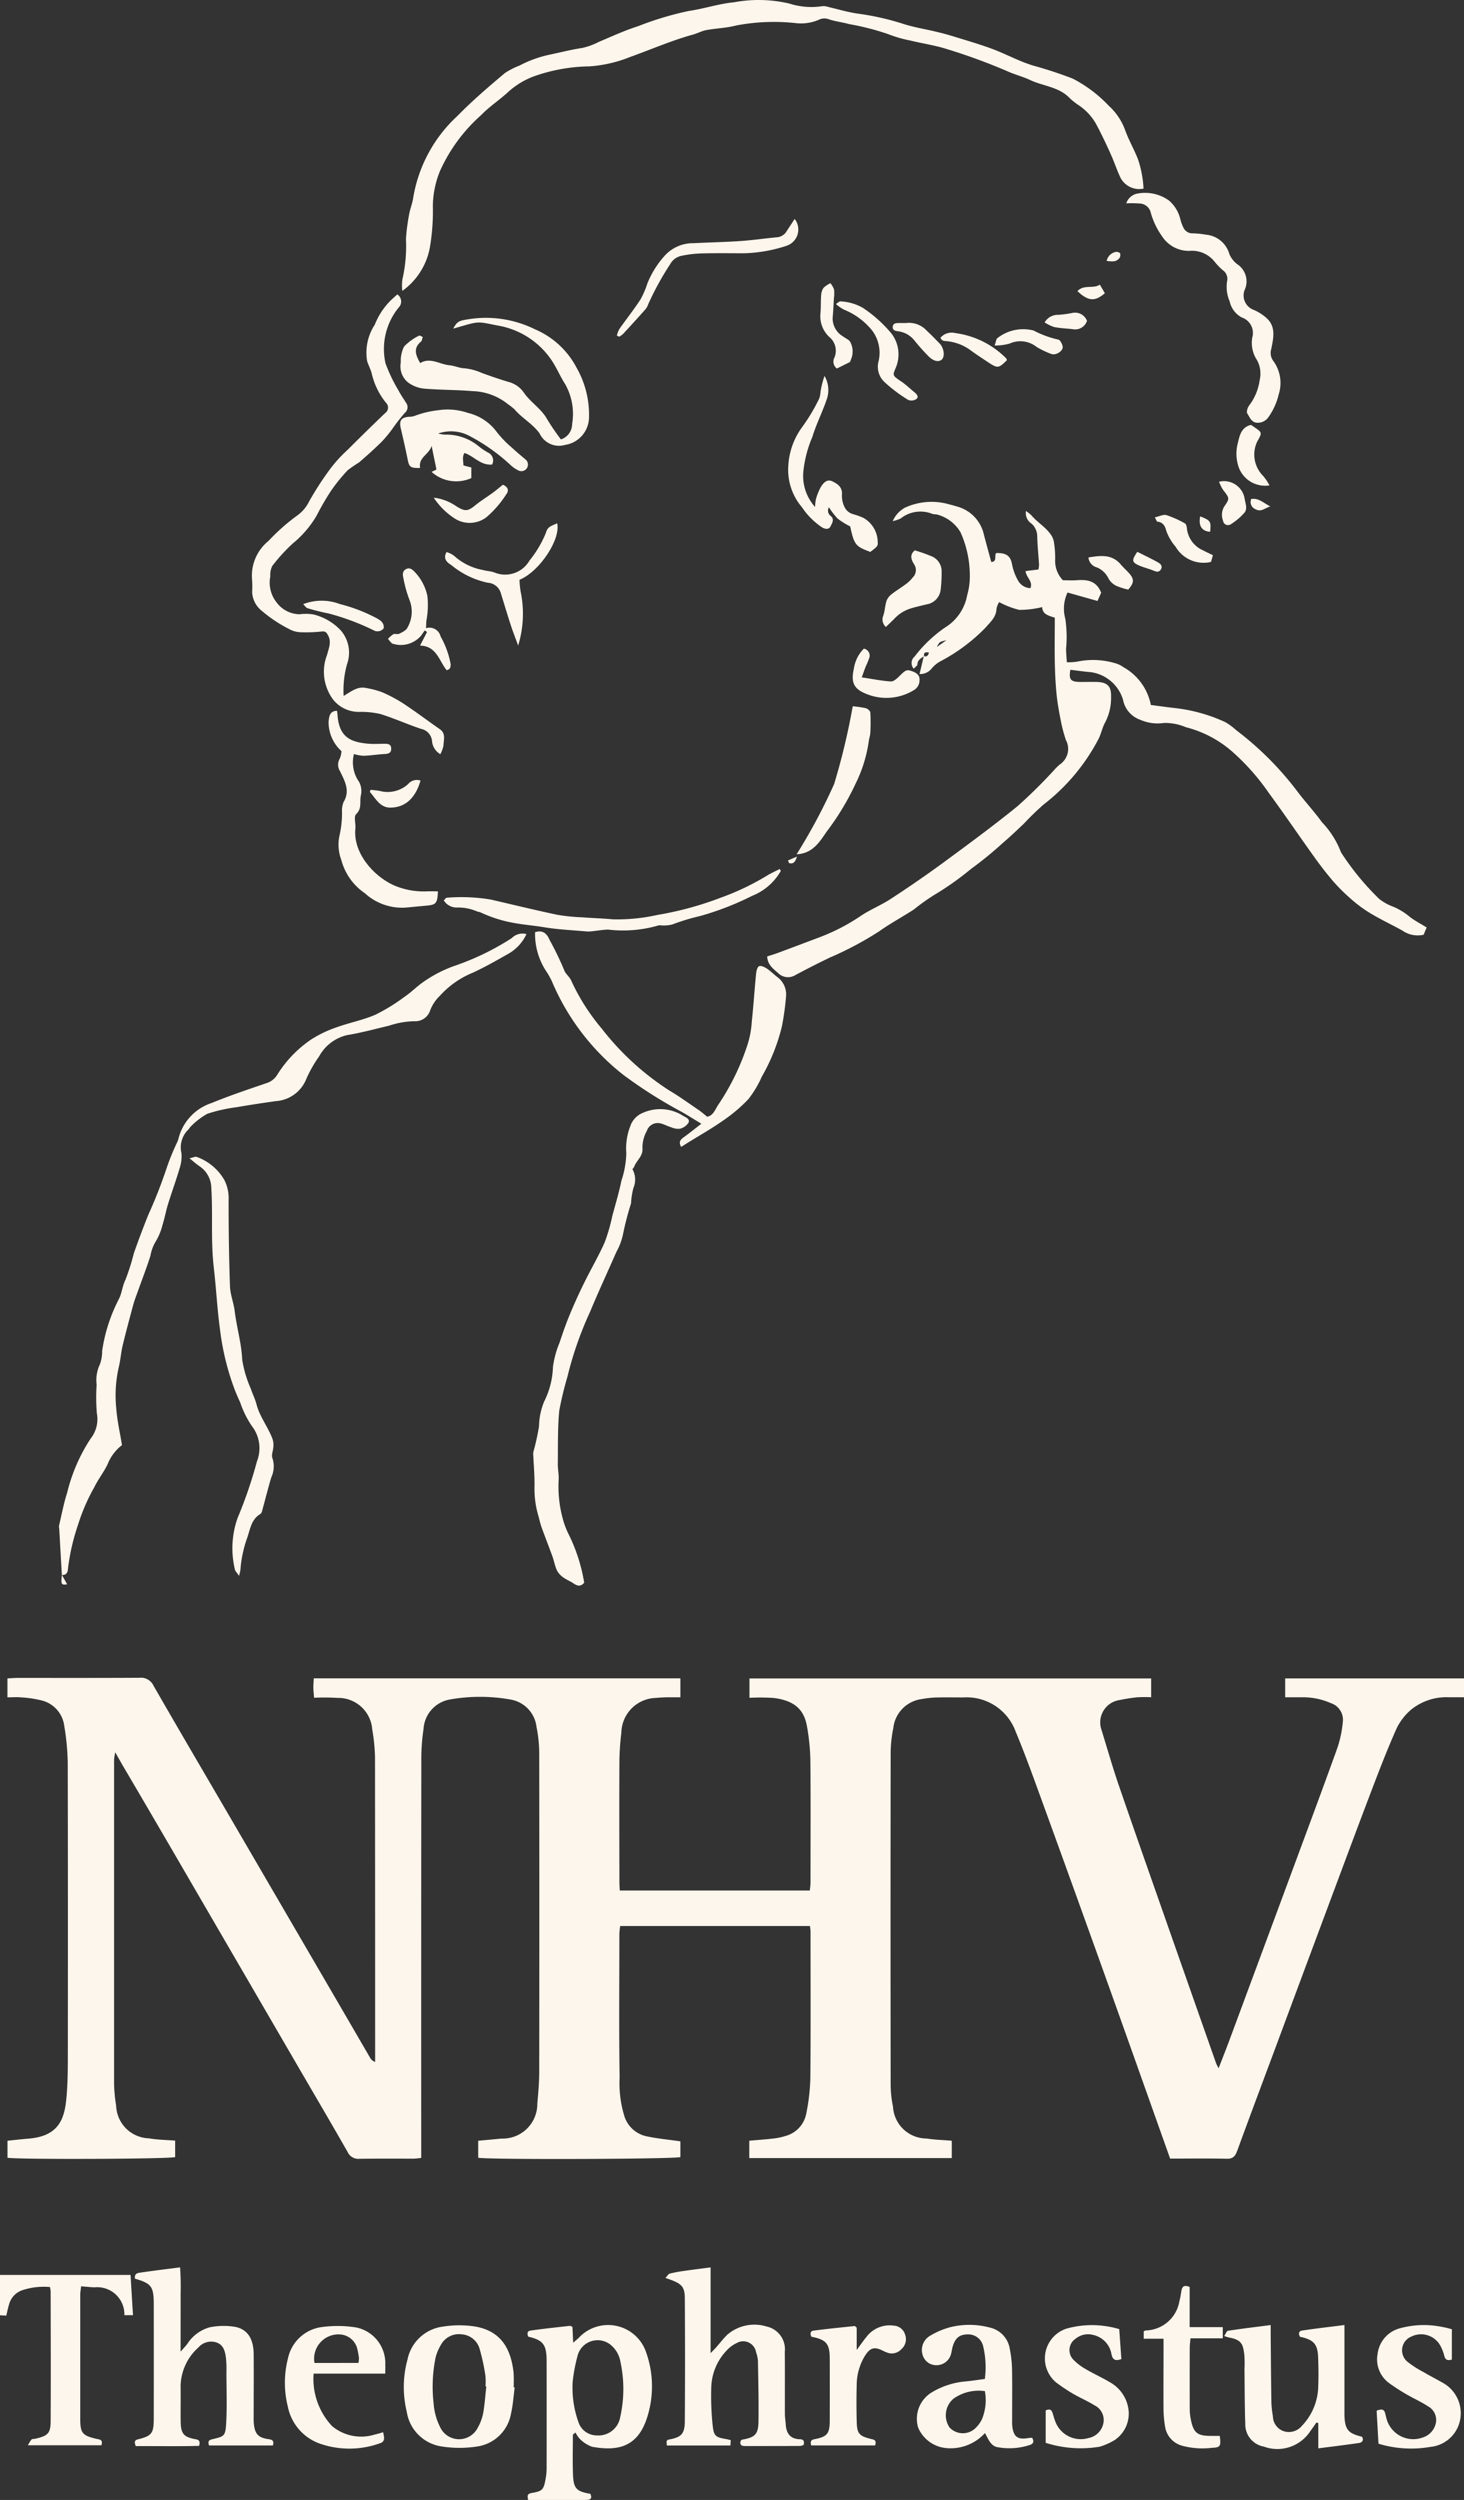 <svg data-name="Gruppe 18" width="92.844" height="158.537" xmlns="http://www.w3.org/2000/svg"><rect width="100%" height="100%" fill="#333333" stroke="none"/><g fill="#fcf6ec"><path data-name="Pfad 220" d="M74.213 136.906c-1.393-3.916-2.753-7.758-4.127-11.594q-2.029-5.665-4.085-11.32c-.509-1.4-1.017-2.807-1.591-4.183a3.31 3.31 0 0 0-3.314-2.165c-.59 0-1.18-.011-1.77.005a6.446 6.446 0 0 0-.875.1 2.081 2.081 0 0 0-1.8 1.847 8.287 8.287 0 0 0-.167 1.5q-.016 10.561 0 21.122a6.988 6.988 0 0 0 .148 1.376 2.136 2.136 0 0 0 2.137 2.022c.512.084 1.036.094 1.591.141v1.1H47.518v-1.1c.516-.046 1.013-.08 1.507-.138a3.961 3.961 0 0 0 .8-.167 1.815 1.815 0 0 0 1.306-1.413 12.92 12.92 0 0 0 .26-2.246c.028-3.1.012-6.2.011-9.3 0-.1-.02-.206-.035-.352H39.331a4.46 4.46 0 0 0-.052.486c0 3.036-.031 6.072.016 9.106a7.158 7.158 0 0 0 .29 2.428 1.885 1.885 0 0 0 1.408 1.313c.692.148 1.4.212 2.156.321v1c-.42.125-11.855.172-12.822.043v-1.079c.488-.046.981-.089 1.474-.139a2.194 2.194 0 0 0 2.274-2.223c.06-.669.122-1.341.122-2.011q.013-10.087 0-20.173a8.668 8.668 0 0 0-.171-1.69 1.991 1.991 0 0 0-1.671-1.748 10.933 10.933 0 0 0-3.824 0 2.02 2.02 0 0 0-1.672 1.889 12.456 12.456 0 0 0-.14 1.947q-.013 12.237-.006 24.473v.765c-.211.02-.353.045-.5.045-1.138 0-2.276-.009-3.414.008a.742.742 0 0 1-.751-.428c-1.095-1.918-2.215-3.82-3.325-5.73l-7.8-13.417q-1.571-2.7-3.156-5.394c-.137-.235-.268-.473-.458-.808a3.392 3.392 0 0 0-.075.464v20.3a9.322 9.322 0 0 0 .131 1.631 2.145 2.145 0 0 0 2.081 2.085c.533.094 1.081.1 1.662.144v1.047c-.457.12-9.728.159-10.634.042v-1.08c.443-.045.894-.1 1.346-.135 1.864-.156 2.264-1.192 2.389-2.546.1-1.045.092-2.1.093-3.152q.012-9.075-.006-18.15a15.427 15.427 0 0 0-.219-2.311 1.907 1.907 0 0 0-1.406-1.621 7.1 7.1 0 0 0-1.3-.2c-.287-.03-.579-.006-.9-.006v-1.2c.239-.011.445-.029.651-.03 2.571 0 5.142.007 7.713-.009a.882.882 0 0 1 .9.5c1.644 2.863 3.319 5.708 4.981 8.561l6.7 11.5q1.031 1.772 2.06 3.545a.569.569 0 0 0 .315.255v-.664q0-9.327-.008-18.655a11.825 11.825 0 0 0-.175-1.753 2.16 2.16 0 0 0-2.213-2.012 12.576 12.576 0 0 0-1.476-.009c-.021-.267-.044-.449-.046-.632-.002-.183.015-.372.026-.6h23.25v1.2h-.614a9.412 9.412 0 0 0-.945.042 2.249 2.249 0 0 0-2.184 2.205 16.117 16.117 0 0 0-.124 1.759c-.013 2.572-.006 5.144 0 7.715 0 .164.014.329.023.534h12.052c.015-.158.043-.319.044-.479 0-2.593.016-5.186-.008-7.779a13.682 13.682 0 0 0-.211-2.123c-.178-1.066-.761-1.653-2.1-1.828a12.332 12.332 0 0 0-1.553-.011v-1.227h25.475v1.189a8.787 8.787 0 0 0-.9.006c-.415.045-.829.114-1.237.2a1.431 1.431 0 0 0-1.031 1.806c.375 1.2.715 2.413 1.124 3.6 1.106 3.217 2.239 6.424 3.363 9.635l2.8 7.968a3.491 3.491 0 0 0 .16.314c.238-.617.452-1.157.655-1.7q1.93-5.2 3.855-10.4c1.014-2.74 2.036-5.476 3.025-8.224a7.365 7.365 0 0 0 .344-1.653 1.114 1.114 0 0 0-.767-1.179 4.4 4.4 0 0 0-1.838-.37h-1.053v-1.194h11.341v1.194c-.3 0-.611-.005-.92 0a3.57 3.57 0 0 0-2.411.766 3.676 3.676 0 0 0-.926 1.171c-.567 1.264-1.068 2.56-1.562 3.856-.943 2.474-1.864 4.956-2.79 7.436q-1.642 4.4-3.276 8.8c-.836 2.245-1.677 4.487-2.5 6.736-.122.333-.267.514-.665.5-1.177-.026-2.355-.009-3.579-.009"/><path data-name="Pfad 221" d="M58.591 41.621c-.192.126-.394.232-.412.515-.006.088-.138.167-.232.271a.54.54 0 0 1 .059-.775 8.433 8.433 0 0 1 1.933-1.841 3.031 3.031 0 0 0 1.4-2.056 4.34 4.34 0 0 0 .161-1.412 6.609 6.609 0 0 0-.593-2.581 2.451 2.451 0 0 0-1.436-1.1c-.117-.038-.256-.016-.368-.063a2.019 2.019 0 0 0-1.994.308 2.528 2.528 0 0 1-.494.161 1.778 1.778 0 0 1 .779-.855 4.042 4.042 0 0 1 2.81-.207c.162.04.323.086.482.134a2.377 2.377 0 0 1 1.711 1.786c.15.575.309 1.148.468 1.735.4-.025.169-.415.314-.569.62-.014.9.166 1 .7a3.313 3.313 0 0 0 .387 1.049.924.924 0 0 0 .781.477c.176-.433-.27-.679-.308-1.083l.817-.1a1.739 1.739 0 0 0 .038-.315c-.035-.583-.1-1.165-.114-1.749a1.106 1.106 0 0 0-.35-.836.8.8 0 0 1-.366-.809 2.353 2.353 0 0 1 .347.276c.385.46.934.759 1.264 1.27a1.1 1.1 0 0 1 .165.447 6.087 6.087 0 0 1 .076 1.118 1.762 1.762 0 0 0 .491 1.28c.274 0 .569.02.862 0 .667-.053 1.264.019 1.566.794l-.235.52-1.9-.536a2.406 2.406 0 0 0-.14 1.667 7.714 7.714 0 0 1 .049 1.887c0 .269.028.538.047.866a3.353 3.353 0 0 0 .652-.036 4.915 4.915 0 0 1 2.416.1 1.529 1.529 0 0 1 .5.238 3.515 3.515 0 0 1 1.76 2.41c.509.065 1 .138 1.49.19a10.426 10.426 0 0 1 3.237.9 4.224 4.224 0 0 1 .7.519 19.955 19.955 0 0 1 3.93 3.959c.48.63 1.024 1.213 1.486 1.856a5.671 5.671 0 0 1 1.218 1.924 16.793 16.793 0 0 0 2.422 2.952 3.275 3.275 0 0 0 .923.506 4.24 4.24 0 0 1 1.05.658c.312.232.66.414 1.037.646l-.194.461a1.694 1.694 0 0 1-1.35-.267c-.674-.374-1.373-.7-2.036-1.1a8.266 8.266 0 0 1-1.205-.89 11.448 11.448 0 0 1-1.171-1.164 22.857 22.857 0 0 1-1.225-1.582c-.947-1.322-1.86-2.669-2.823-3.979a14.39 14.39 0 0 0-2.364-2.664 7.126 7.126 0 0 0-2.9-1.514 3.419 3.419 0 0 0-1.38-.272 2.733 2.733 0 0 1-1.516-.2 1.671 1.671 0 0 1-1.091-1.264 2.483 2.483 0 0 0-2.041-1.755c-.434-.036-.866-.1-1.3-.152-.108.607.005.764.613.772.358 0 .717-.008 1.075 0 .653.022.914.272.893.937a3.355 3.355 0 0 1-.371 1.622c-.193.335-.257.743-.44 1.086a12.643 12.643 0 0 1-3.469 4.129 17.186 17.186 0 0 0-1.244 1.207c-.436.414-.872.828-1.329 1.219a23.836 23.836 0 0 1-2.035 1.662 18.73 18.73 0 0 1-2.311 1.636 12.768 12.768 0 0 0-1.3.926c-.727.474-1.5.886-2.2 1.385a21.166 21.166 0 0 1-3.12 1.662q-1.118.536-2.213 1.124a.88.88 0 0 1-1.048-.1c-.3-.279-.711-.537-.727-1.089.21-.069.442-.136.669-.22.879-.326 1.757-.659 2.635-.989a12.6 12.6 0 0 0 2.615-1.351c.6-.408 1.3-.685 1.908-1.084a73.44 73.44 0 0 0 3.269-2.252c1.613-1.185 3.229-2.372 4.782-3.634a32.035 32.035 0 0 0 2.328-2.3 3.054 3.054 0 0 1 .361-.351 1.188 1.188 0 0 0 .374-1.546 9.437 9.437 0 0 1-.328-1.256c-.109-.547-.209-1.1-.263-1.652-.066-.68-.1-1.365-.112-2.048-.018-.922 0-1.845 0-2.8-.389-.122-.791-.213-.8-.669a6.2 6.2 0 0 1-1.451.176 5.292 5.292 0 0 1-1.279-.495 1.421 1.421 0 0 0-.168.42c-.015.538-.383.837-.7 1.207a11.364 11.364 0 0 1-2.887 2.145 1.923 1.923 0 0 0-.512.427.925.925 0 0 1-.782.364l.274-1.14c.209.073.269-.051.326-.217-.235-.058-.349 0-.313.232m1.418-1.019c-.437.1-.437.1-.608.432l.608-.432"/><path data-name="Pfad 222" d="M25.513 18.447a2.886 2.886 0 0 1 .008-.734 9.553 9.553 0 0 0 .224-2.572 13.06 13.06 0 0 1 .2-1.538c.064-.364.214-.714.263-1.079a9.068 9.068 0 0 1 2.8-5.171c.952-.971 1.979-1.852 3.015-2.723a4.924 4.924 0 0 1 .93-.475 7.31 7.31 0 0 1 1.86-.678c.71-.15 1.414-.33 2.13-.44a4.328 4.328 0 0 0 1.04-.384c.824-.346 1.638-.724 2.487-.993a20.209 20.209 0 0 1 3.218-.966c.96-.137 1.9-.46 2.86-.549a8.492 8.492 0 0 1 3.534.087 4.544 4.544 0 0 0 2.089.157 1.013 1.013 0 0 1 .37.056c.6.139 1.2.321 1.814.413a16.747 16.747 0 0 1 2.846.63c.7.236 1.448.35 2.173.525.341.082.682.169 1.017.273.811.25 1.629.487 2.427.775.636.23 1.245.533 1.87.794.267.112.541.212.817.3a26.285 26.285 0 0 1 2.528.831 8.544 8.544 0 0 1 2.287 1.725 3.862 3.862 0 0 1 1.029 1.529c.227.635.573 1.228.819 1.857a6.82 6.82 0 0 1 .352 1.864 1.337 1.337 0 0 1-1.479-.728c-.218-.469-.378-.964-.591-1.435a30.871 30.871 0 0 0-.893-1.851 3.5 3.5 0 0 0-1.116-1.252 4.224 4.224 0 0 1-.631-.5c-.683-.695-1.658-.732-2.477-1.118-.465-.219-.974-.345-1.443-.557a37.189 37.189 0 0 0-3.79-1.392c-.766-.25-1.575-.363-2.359-.555a8.094 8.094 0 0 1-1.434-.416 16.565 16.565 0 0 0-2.461-.63c-.418-.118-.857-.162-1.269-.3a.787.787 0 0 0-.657.031 2.86 2.86 0 0 1-1.453.209 12.723 12.723 0 0 0-3.779.149c-.617.163-1.273.178-1.9.293-.28.051-.541.2-.819.278-1.362.374-2.654.941-3.979 1.416a8.551 8.551 0 0 1-2.6.606 10.928 10.928 0 0 0-3.477.613A5.019 5.019 0 0 0 32.22 5.84c-.55.507-1.19.921-1.705 1.458a10.456 10.456 0 0 0-2.61 3.543 6 6 0 0 0-.454 2.246 13.73 13.73 0 0 1-.192 2.623 4.349 4.349 0 0 1-1.744 2.738"/><path data-name="Pfad 223" d="m3.923 99.878-.168-2.939a.686.686 0 0 1-.012-.187c.168-.7.3-1.422.521-2.109a10.952 10.952 0 0 1 1.483-3.411 1.988 1.988 0 0 0 .394-1.609 12.843 12.843 0 0 1-.014-1.814 2.333 2.333 0 0 1 .206-1.284 2.333 2.333 0 0 0 .145-.853 10.407 10.407 0 0 1 1.065-3.3c.191-.377.217-.824.419-1.228a14.058 14.058 0 0 0 .525-1.662c.286-.819.594-1.632.916-2.439a30.4 30.4 0 0 0 1.161-2.957 15.09 15.09 0 0 1 .652-1.608 1.451 1.451 0 0 0 .091-.228 3.2 3.2 0 0 1 2.107-2.3c1.137-.466 2.306-.857 3.47-1.256a1.229 1.229 0 0 0 .707-.55 7.5 7.5 0 0 1 2.106-2.2 7.359 7.359 0 0 1 1.629-.789c.821-.3 1.7-.463 2.494-.811a12.031 12.031 0 0 0 1.872-1.158c.361-.245.674-.558 1.024-.82a8.213 8.213 0 0 1 2.1-1.112 16.472 16.472 0 0 0 3.642-1.765.953.953 0 0 1 .93-.252 2.788 2.788 0 0 1-1.143 1.245c-.741.418-1.482.844-2.253 1.2a5.7 5.7 0 0 0-2.085 1.457 2.56 2.56 0 0 0-.619.913.991.991 0 0 1-1.008.711 5.366 5.366 0 0 0-1.6.28c-.887.211-1.77.452-2.668.6a2.716 2.716 0 0 0-1.772 1.347 7.932 7.932 0 0 0-.828 1.465 2.233 2.233 0 0 1-1.931 1.375c-.822.118-1.643.239-2.461.383a10.05 10.05 0 0 0-1.874.419 4.544 4.544 0 0 0-1.071.833c-.046.039-.067.107-.112.148a1.583 1.583 0 0 0-.456 1.518 2.387 2.387 0 0 1-.124.983c-.221.753-.493 1.49-.725 2.241-.138.449-.219.915-.362 1.362a3.755 3.755 0 0 1-.453 1.066 2.645 2.645 0 0 0-.305.863c-.259.808-.566 1.6-.853 2.4-.083.231-.171.462-.235.7-.23.858-.464 1.715-.67 2.578-.111.465-.139.95-.256 1.413a8.069 8.069 0 0 0-.153 2.553c.054.779.235 1.549.365 2.354a2.855 2.855 0 0 0-.907 1.2c-.236.508-.6.956-.843 1.46a12.208 12.208 0 0 0-1.032 2.375 13.633 13.633 0 0 0-.64 2.77c-.008.239-.086.456-.4.43z"/><path data-name="Pfad 224" d="M21.79 44.136c.509-.306.9-.623 1.426-.506a5.566 5.566 0 0 1 1.021.27 9.166 9.166 0 0 1 1.376.737c.775.514 1.518 1.075 2.281 1.606.4.28.239.683.23 1.041a1.922 1.922 0 0 1-.2.543 1.056 1.056 0 0 1-.526-.84.87.87 0 0 0-.7-.766c-.867-.289-1.7-.669-2.577-.941a5.329 5.329 0 0 0-1.331-.135 2.074 2.074 0 0 1-1.679-.8 2.961 2.961 0 0 1-.363-2.833c.091-.382.292-.785.06-1.215-.107-.2-.175-.275-.417-.248a9.366 9.366 0 0 1-1.381.043 1.57 1.57 0 0 1-.651-.189 8.756 8.756 0 0 1-1.762-1.17 1.607 1.607 0 0 1-.606-1.184 6.762 6.762 0 0 0-.007-.821 2.827 2.827 0 0 1 1.046-2.426 12.792 12.792 0 0 1 1.854-1.636 2.341 2.341 0 0 0 .714-.857 19.751 19.751 0 0 1 1.313-2.033 8.7 8.7 0 0 1 1.131-1.246q1.182-1.185 2.392-2.341a.424.424 0 0 0 .04-.652 4.582 4.582 0 0 1-.907-1.883c-.074-.255-.2-.495-.283-.748a3.232 3.232 0 0 1 .487-2.321 4.478 4.478 0 0 1 .979-1.505c.139-.137.287-.264.448-.411a.542.542 0 0 1 .08.839 4.172 4.172 0 0 0-.83 3.533 10.074 10.074 0 0 0 .833 1.736c.133.259.306.5.459.749a.469.469 0 0 1-.075.666 12.007 12.007 0 0 0-.8 1.03 8.062 8.062 0 0 1-.677.81c-.46.45-.938.883-1.427 1.3a8.242 8.242 0 0 0-.708.486 10.955 10.955 0 0 0-1.062 1.31 16.679 16.679 0 0 0-.9 1.55 6.482 6.482 0 0 1-1.518 1.782 11.193 11.193 0 0 0-1.3 1.422 1.238 1.238 0 0 0-.13.666 2.017 2.017 0 0 0 .39 1.645 1.844 1.844 0 0 0 1.472.761 2.935 2.935 0 0 1 .882.014 3.524 3.524 0 0 1 1.743 1.031 2.159 2.159 0 0 1 .375 2.13 6.18 6.18 0 0 0-.212 2.01"/><path data-name="Pfad 225" d="M37.051 100.369c-.251.288-.464.19-.694.035-.2-.137-.444-.225-.64-.373a1.27 1.27 0 0 1-.4-.449c-.128-.277-.178-.589-.282-.878-.225-.621-.468-1.236-.692-1.857-.084-.233-.132-.479-.2-.718a6.048 6.048 0 0 1-.247-1.845c.015-.65-.046-1.3-.073-1.952a.982.982 0 0 1 0-.252 14.7 14.7 0 0 0 .361-1.634 4.283 4.283 0 0 1 .329-1.574 5.218 5.218 0 0 0 .553-2.166 5.861 5.861 0 0 1 .418-1.552c.2-.611.413-1.219.66-1.813.289-.694.6-1.378.936-2.053.413-.842.893-1.653 1.271-2.511a11.613 11.613 0 0 0 .483-1.674c.2-.74.421-1.477.575-2.227a5.9 5.9 0 0 0 .311-1.744 3.864 3.864 0 0 1 .254-1.719 1.378 1.378 0 0 1 .772-.83 2.7 2.7 0 0 1 2.578.179c.171.1.46.2.332.447a.909.909 0 0 1-.527.369 1.06 1.06 0 0 1-.542-.082c-.219-.065-.425-.179-.645-.24a.731.731 0 0 0-.927.474 2.169 2.169 0 0 0-.27 1.137c.024.458-.378.724-.52 1.109a.857.857 0 0 1-.118.167 1.351 1.351 0 0 1 .064 1.19 4.8 4.8 0 0 0-.151.979 19.068 19.068 0 0 0-.515 1.982 3.922 3.922 0 0 1-.416 1.1c-.556 1.272-1.143 2.53-1.674 3.811a22.379 22.379 0 0 0-1.429 4.1 21.485 21.485 0 0 0-.52 2.16c-.106 1.125-.076 2.262-.091 3.395 0 .335.076.672.053 1a7.71 7.71 0 0 0 .379 2.838 6.049 6.049 0 0 0 .325.74 10.934 10.934 0 0 1 .916 2.925"/><path data-name="Pfad 226" d="M36.331 154.39c0 .842-.025 1.685.007 2.526.034.9.217 1.081 1.1 1.232.16.348-.05.389-.32.389h-3.624c-.054-.25-.072-.387.209-.437.709-.127.77-.2.9-.908a3.638 3.638 0 0 0 .063-.623q.006-3.415 0-6.83v-.126c-.024-.943-.241-1.212-1.165-1.431-.083-.176-.072-.356.143-.386.829-.117 1.663-.207 2.5-.3.035 0 .075.03.16.066.013.287.027.6.047 1.006.173-.157.309-.259.421-.383a2.543 2.543 0 0 1 4.155.857 6.463 6.463 0 0 1 .051 4.448c-.638 1.767-1.925 1.941-3.417 1.678a2.059 2.059 0 0 1-.788-.5 1.583 1.583 0 0 1-.273-.407l-.165.132m-.021-3.307a6.54 6.54 0 0 0 .4 2.6 1.226 1.226 0 0 0 1.13.759 1.4 1.4 0 0 0 1.491-1.174 8.123 8.123 0 0 0 .01-3.5 1.758 1.758 0 0 0-.618-1.07 1.313 1.313 0 0 0-2.108.729 10.649 10.649 0 0 0-.306 1.66"/><path data-name="Pfad 227" d="M8.56 144.499c-.051-.334.186-.355.352-.38.808-.12 1.62-.217 2.508-.332a17.033 17.033 0 0 1 .034 1.724c.006.591 0 1.18 0 1.771v1.85c.2-.225.312-.348.418-.481a2.477 2.477 0 0 1 1.44-1.066 4.456 4.456 0 0 1 1.612-.022c.789.16 1.155.772 1.163 1.724.011 1.306 0 2.614 0 3.921a4.48 4.48 0 0 0 .011.505c.074.652.278.875.937.97.24.034.356.1.272.4h-4.05c-.07-.223-.047-.338.187-.392.793-.184.85-.2.9-1.026.057-1.067.017-2.138.015-3.208a7.474 7.474 0 0 0-.025-.886c-.052-.423-.136-.861-.609-1.022a1.074 1.074 0 0 0-1.153.329 3.349 3.349 0 0 0-1.118 2.454c.013.758-.008 1.517.006 2.276.014.731.2.947.946 1.078.218.038.3.12.222.421-1.329.038-2.682.008-4.017.016-.1-.246-.093-.372.14-.43.872-.216 1-.382 1-1.3q.006-3.636 0-7.272c0-1.116-.145-1.313-1.193-1.616"/><path data-name="Pfad 228" d="m46.344 154.75-.022.333H42.29l-.019-.266c.042-.044.066-.093.1-.1.843-.152 1.053-.35 1.059-1.193q.025-3.857 0-7.715c0-.831-.176-1-1.228-1.349.11-.116.178-.252.275-.278a8.3 8.3 0 0 1 .926-.172c.534-.077 1.07-.143 1.662-.222v5.44c.183-.19.276-.281.361-.378.237-.266.452-.555.708-.8a2.63 2.63 0 0 1 2.492-.509 1.476 1.476 0 0 1 1.144 1.612c.013 1.307 0 2.614.006 3.921 0 .229.041.458.056.688.036.564.294.911.9.925.23.005.292.125.231.361a.728.728 0 0 1-.213.064c-1.138.006-2.276.006-3.414.007-.218 0-.444.007-.369-.32.037-.034.063-.08.095-.085.808-.138 1.027-.331 1.04-1.142.021-1.284-.013-2.57-.035-3.855a2.215 2.215 0 0 0-.12-.553.825.825 0 0 0-1.227-.577 2.059 2.059 0 0 0-.651.487 3.523 3.523 0 0 0-.958 2.218 17.989 17.989 0 0 0 .084 2.517c.077.707.2.758.928.881.06.01.118.031.225.059"/><path data-name="Pfad 229" d="M33.931 59.119c.544-.186.786.164.929.5a19.544 19.544 0 0 1 .913 1.886c.075.244.335.424.444.663a13.3 13.3 0 0 0 1.95 3.069 17.148 17.148 0 0 0 4.274 3.915c.646.382 1.256.826 1.878 1.249.168.114.321.251.528.417.4-.064.519-.5.732-.8a15.233 15.233 0 0 0 1.841-3.81 6.08 6.08 0 0 0 .257-1.412c.106-1.013.173-2.03.273-3.044.017-.171.072-.419.187-.477.115-.058.347.051.489.144.24.158.445.37.674.545a1.365 1.365 0 0 1 .546 1.263 17.526 17.526 0 0 1-.254 1.842 12.1 12.1 0 0 1-1.283 3.215 6.55 6.55 0 0 1-.855 1.427 9.751 9.751 0 0 1-1.615 1.363c-.708.5-1.465.924-2.2 1.381-.139.086-.276.174-.44.277-.208-.355.006-.5.23-.661.331-.238.647-.5 1.05-.808-.52-.312-.938-.585-1.376-.821a29.544 29.544 0 0 1-3.571-2.277 14.908 14.908 0 0 1-4.542-5.958 5.449 5.449 0 0 0-.3-.54 4.3 4.3 0 0 1-.757-2.547"/><path data-name="Pfad 230" d="M77.632 148.147c.1-.144.16-.326.246-.339.866-.132 1.737-.237 2.707-.362v.741c.013 1.39.022 2.78.045 4.169a6.054 6.054 0 0 0 .095.875 1.014 1.014 0 0 0 .7.951 1.068 1.068 0 0 0 1.139-.344 3.721 3.721 0 0 0 1.031-2.379 23.15 23.15 0 0 0 0-1.9c-.022-.9-.257-1.173-1.156-1.373-.094-.169-.082-.358.123-.389.867-.132 1.738-.23 2.7-.353v5.683c.019.936.222 1.192 1.114 1.4.129.231.012.369-.206.4-.825.12-1.652.219-2.566.338v-1.607l-.122-.028c-.127.18-.247.364-.381.538a2.492 2.492 0 0 1-2.958.984 1.425 1.425 0 0 1-1.17-1.46c-.042-1.157-.036-2.316-.05-3.474a6.736 6.736 0 0 0-.016-.946c-.083-.537-.12-.895-.965-1.034a2.809 2.809 0 0 1-.313-.1"/><path data-name="Pfad 231" d="m.4 146.849-.4-.024v-2.558h8.28c.051.846.1 1.689.155 2.552h-.547a1.721 1.721 0 0 0-1.9-1.764c-.268-.011-.535-.042-.844-.066-.023.213-.054.374-.054.534v7.9c0 .866.143 1.033 1.006 1.235.2.048.452.031.337.412H1.772a1.938 1.938 0 0 1 .228-.366c.051-.048.161-.032.243-.05.8-.185.966-.337.97-1.13.014-2.74.005-5.479 0-8.219a1.73 1.73 0 0 0-.046-.27 4.335 4.335 0 0 0-1.8.218 1.3 1.3 0 0 0-.8.918c-.066.2-.1.406-.171.679"/><path data-name="Pfad 232" d="M62.458 154.303a2.945 2.945 0 0 1-2.385.951 2.151 2.151 0 0 1-1.848-1.31 1.96 1.96 0 0 1 .889-2.243 4.982 4.982 0 0 1 2.143-.682c.392-.039.781-.1 1.2-.155a5.765 5.765 0 0 0-.1-2.045.967.967 0 0 0-1.01-.78c-.526.013-.79.246-.948.838-.027.1-.037.208-.065.309a.957.957 0 0 1-1.4.692.91.91 0 0 1-.43-.564 1.044 1.044 0 0 1 .5-1.2 4.815 4.815 0 0 1 1.384-.562 5.06 5.06 0 0 1 2.436.066 1.64 1.64 0 0 1 1.211 1.322 7.5 7.5 0 0 1 .146 1.249c.02 1.074.006 2.15.007 3.225a3.574 3.574 0 0 0 .014.5c.092.632.353.81 1 .7.082-.014.166-.015.25-.022.135.212.1.375-.129.454a4.14 4.14 0 0 1-2.057.145c-.441-.074-.581-.511-.807-.9m0-2.654a2.751 2.751 0 0 0-2 .486 1.381 1.381 0 0 0-.243 1.816 1.154 1.154 0 0 0 1.59.095 1.962 1.962 0 0 0 .478-.64 3.2 3.2 0 0 0 .176-1.757"/><path data-name="Pfad 233" d="M32.64 151.407c-.075.558-.108 1.127-.236 1.672a2.546 2.546 0 0 1-2.13 2.066 7.244 7.244 0 0 1-2.313-.008 2.62 2.62 0 0 1-2.166-2.2 6.582 6.582 0 0 1 .047-3.3 2.629 2.629 0 0 1 2.253-2.093 6.535 6.535 0 0 1 2.067 0c1.594.289 2.237 1.386 2.406 2.9a8.464 8.464 0 0 1 .005.947l.066.009m-1.8-.059-.05-.006a3.959 3.959 0 0 0-.007-.694 13.114 13.114 0 0 0-.374-1.714 1.273 1.273 0 0 0-1.122-.892 1.3 1.3 0 0 0-1.328.672 3.036 3.036 0 0 0-.336.808 9.285 9.285 0 0 0-.124 2.89 3.98 3.98 0 0 0 .41 1.505 1.325 1.325 0 0 0 2.387.052 2.982 2.982 0 0 0 .347-.936c.1-.556.134-1.123.2-1.686"/><path data-name="Pfad 234" d="M15.167 99.946c-.13-.2-.251-.3-.272-.424a5.766 5.766 0 0 1 .173-3.258 27.844 27.844 0 0 0 1.226-3.585 2.289 2.289 0 0 0-.327-2.253 6.218 6.218 0 0 1-.737-1.495 14.158 14.158 0 0 1-.344-.8 16.386 16.386 0 0 1-.931-3.8c-.182-1.323-.246-2.656-.4-3.976-.192-1.68-.05-3.353-.154-5.024a1.686 1.686 0 0 0-.743-1.369c-.187-.121-.352-.276-.64-.507.232-.048.372-.127.458-.088a3.319 3.319 0 0 1 1.758 1.476 2.576 2.576 0 0 1 .264 1.292c0 1.81.023 3.621.086 5.43.018.53.235 1.051.3 1.584.128 1.032.43 2.031.477 3.084a7.334 7.334 0 0 0 .545 1.834c.11.335.274.653.362.992.21.815.762 1.467 1.032 2.249a1.261 1.261 0 0 1 .033.47c-.012.233-.136.5-.056.69a1.667 1.667 0 0 1-.075 1.229c-.207.694-.382 1.4-.574 2.1a.37.37 0 0 1-.112.212c-.611.36-.654 1.028-.869 1.6a7.693 7.693 0 0 0-.4 1.944c-.01.1-.042.192-.087.393"/><path data-name="Pfad 235" d="M26.813 21.373c-.045.118-.053.239-.118.294-.5.413-.337.855-.046 1.358.639-.389 1.228.083 1.859.139.319.028.629.182.946.193a3.415 3.415 0 0 1 1.077.285c.563.208 1.131.4 1.706.576a1.692 1.692 0 0 1 .97.659c.428.636 1.12 1.032 1.5 1.721a14.179 14.179 0 0 0 .865 1.267 1.023 1.023 0 0 0 .711-.976 3.826 3.826 0 0 0-.448-2.538c-.3-.47-.518-.988-.82-1.454a5.157 5.157 0 0 0-3.468-2.256c-1.375-.27-1.092-.29-2.805.2.266-.48.354-.5 1.055-.61a7.018 7.018 0 0 1 4.128.651 5.332 5.332 0 0 1 2.643 2.443 6.005 6.005 0 0 1 .785 3.173 1.788 1.788 0 0 1-1.533 1.72 1.355 1.355 0 0 1-1.6-.732c-.44-.614-1.105-.957-1.58-1.515a3.959 3.959 0 0 0-.431-.342 3.743 3.743 0 0 0-2.246-.825c-.98-.084-1.968-.072-2.949-.149a2.088 2.088 0 0 1-1.151-.412 1.321 1.321 0 0 1-.446-1.259 2 2 0 0 1 .212-1.011 3.33 3.33 0 0 1 .95-.688c.038-.025.141.05.239.089"/><path data-name="Pfad 236" d="M24.436 150.526h-4.547a4.376 4.376 0 0 0 1.174 3.332 2.886 2.886 0 0 0 2.674.54 5.5 5.5 0 0 0 .559-.159c.061.3.166.593-.208.706a5.705 5.705 0 0 1-3.829.012 3.138 3.138 0 0 1-2.006-2.343 6.215 6.215 0 0 1 .009-3.053 2.53 2.53 0 0 1 2.13-1.986 7.476 7.476 0 0 1 2.182.021 2.314 2.314 0 0 1 1.86 2.376c.009.163 0 .327 0 .554m-1.7-.677a1.692 1.692 0 0 0 .03-.319 4.934 4.934 0 0 0-.1-.555 1.2 1.2 0 0 0-1.121-.935 1.545 1.545 0 0 0-1.6 1.809z"/><path data-name="Pfad 237" d="M71.422 12.905a.923.923 0 0 1 .729-.632 2.6 2.6 0 0 1 1.976.438 2.242 2.242 0 0 1 .717 1.15 2.872 2.872 0 0 0 .211.586.631.631 0 0 0 .616.35 5.3 5.3 0 0 1 .8.086 1.686 1.686 0 0 1 1.491 1.224 1.61 1.61 0 0 0 .491.641 1.3 1.3 0 0 1 .471 1.659.974.974 0 0 0 .523 1.22 2.923 2.923 0 0 1 .926.59c.555.548.374 1.258.253 1.9a.854.854 0 0 0 .1.741 2.363 2.363 0 0 1 .372 2.136 4.157 4.157 0 0 1-.655 1.459.821.821 0 0 1-.756.354c-.331-.037-.44-.361-.587-.587-.068-.1.02-.379.121-.511a3.4 3.4 0 0 0 .664-1.6 1.79 1.79 0 0 0-.168-1.272 1.967 1.967 0 0 1-.3-1.434 1.038 1.038 0 0 0-.661-1.269 1.5 1.5 0 0 1-.769-1.013 2.319 2.319 0 0 1-.171-1.266.673.673 0 0 0-.266-.719 3.834 3.834 0 0 1-.524-.543 1.832 1.832 0 0 0-1.6-.683 2.022 2.022 0 0 1-1.735-.932 4.789 4.789 0 0 1-.729-1.553.748.748 0 0 0-.709-.52 6.315 6.315 0 0 0-.845-.007"/><path data-name="Pfad 238" d="M31.2 29.461c-.72.062-1.129-.525-1.741-.735-.164.241-.073.506-.068.789l.5.133v.67a2.334 2.334 0 0 1-2.521-.392l.309-.151-.307-1.5c-.151.551-.865.731-.725 1.4-.6.019-.695-.06-.781-.477a61.99 61.99 0 0 0-.442-2c-.128-.534.011-.738.553-.769a.99.99 0 0 0 .351-.067 5.993 5.993 0 0 1 1.448-.344 3.949 3.949 0 0 1 1.9.168 3.173 3.173 0 0 1 1.837 1.222 6.9 6.9 0 0 0 1 1.023c.255.243.53.465.8.695a.418.418 0 0 1-.474.688 1.969 1.969 0 0 1-.461-.323 12.018 12.018 0 0 0-2.69-1.889 2.485 2.485 0 0 0-1.9-.11 2.365 2.365 0 0 0 .414.07 3.241 3.241 0 0 1 2.19.767 4.119 4.119 0 0 0 .576.38.551.551 0 0 1 .239.755"/><path data-name="Pfad 239" d="m87.421 154.972-.118-2.094c.3-.118.48-.113.545.177.023.1.05.2.076.305a1.758 1.758 0 0 0 2.329 1.208 1.221 1.221 0 0 0 .816-.962.983.983 0 0 0-.514-1.01c-.435-.289-.921-.5-1.374-.766a13.004 13.004 0 0 1-1.056-.681 1.86 1.86 0 0 1-.759-1.878 1.911 1.911 0 0 1 1.408-1.618 5.713 5.713 0 0 1 2.5-.122 6.73 6.73 0 0 1 .8.181v1.921c-.23.071-.406.056-.479-.228a2.639 2.639 0 0 0-.219-.589 1.394 1.394 0 0 0-1.878-.636.939.939 0 0 0-.216 1.612 6.3 6.3 0 0 0 .953.614c.436.254.885.485 1.323.736a2.2 2.2 0 0 1 .958 2.619 2.125 2.125 0 0 1-1.793 1.41 7.12 7.12 0 0 1-3.3-.2"/><path data-name="Pfad 240" d="M66.316 154.917v-2.055c.205-.1.356-.085.434.154.059.18.1.365.173.54a1.723 1.723 0 0 0 2.1 1.057 1.192 1.192 0 0 0 .945-.909 1.037 1.037 0 0 0-.558-1.168c-.446-.276-.933-.484-1.386-.748a11.81 11.81 0 0 1-1.045-.7 1.988 1.988 0 0 1 .645-3.412 5.943 5.943 0 0 1 2.56-.151 6.1 6.1 0 0 1 .795.178l.137 1.9c-.4.143-.556.039-.63-.316a1.5 1.5 0 0 0-1.149-1.212 1.257 1.257 0 0 0-1.13.241.868.868 0 0 0-.135 1.328 3.542 3.542 0 0 0 .8.606c.488.289 1.01.521 1.5.814a2.323 2.323 0 0 1 1.166 1.57 2.019 2.019 0 0 1-.827 2.091 4.006 4.006 0 0 1-.971.436 7.344 7.344 0 0 1-3.416-.243"/><path data-name="Pfad 241" d="M55.494 155.079h-4.051c-.057-.234-.028-.349.208-.394.814-.156.967-.349.97-1.179q.006-1.959 0-3.918c0-.958-.218-1.218-1.161-1.4-.091-.172-.079-.36.131-.388.87-.115 1.746-.2 2.619-.293.013 0 .03.025.12.108v1.411c.279-.375.451-.63.647-.863a1.834 1.834 0 0 1 1.678-.683.8.8 0 0 1 .748.579.843.843 0 0 1-.244.923.824.824 0 0 1-.923.2c-.058-.024-.118-.043-.173-.072-.6-.317-.878-.253-1.233.324a3.589 3.589 0 0 0-.5 1.8 45.407 45.407 0 0 0 0 2.275c.013.831.138.981.982 1.178.234.055.256.17.185.393"/><path data-name="Pfad 242" d="M27.77 56.529c-.023.735-.114.845-.68.9l-1.367.127a3.5 3.5 0 0 1-2.588-.914 3.673 3.673 0 0 1-1.487-2.1 2.739 2.739 0 0 1-.116-1.564 6.251 6.251 0 0 0 .157-1.485 1.531 1.531 0 0 1 .093-.616c.439-.723.088-1.339-.216-1.964a.768.768 0 0 1-.018-.806 1.556 1.556 0 0 0 .11-.472 2.474 2.474 0 0 1-.82-1.876c.035-.254.033-.671.532-.683.012.076.028.151.033.227.086 1.443.822 1.756 1.933 1.858.355.033.715.007 1.073.006.2 0 .39.031.4.288.012.274-.147.348-.4.361-.455.023-.908.1-1.363.113a2.711 2.711 0 0 1-.6-.11 2.138 2.138 0 0 0 .312 1.742 1.229 1.229 0 0 1 .137.843c-.11.4.088.853-.31 1.227-.16.151-.016.606-.047.918-.161 1.615 1.269 3.118 2.547 3.638a4.806 4.806 0 0 0 2.016.339c.222-.007.446 0 .671 0"/><path data-name="Pfad 243" d="M77.356 154.475c.083.649.044.738-.5.756a4.924 4.924 0 0 1-1.935-.146 1.484 1.484 0 0 1-1.039-1.231 6.927 6.927 0 0 1-.094-1c-.011-1.284 0-2.569 0-3.854v-.688h-1.257v-.458c.048-.027.083-.064.118-.065a2.222 2.222 0 0 0 2.149-1.869c.064-.221.089-.453.132-.68.052-.274.209-.337.516-.21v2.547h2.1v.71h-2.05c-.018.244-.044.426-.045.608q-.006 1.958 0 3.917a3.342 3.342 0 0 0 .069.622c.169.852.413 1.044 1.291 1.041h.549"/><path data-name="Pfad 244" d="M49.508 55.25a3.636 3.636 0 0 1-1.805 1.559 18.332 18.332 0 0 1-3.3 1.281 13.632 13.632 0 0 0-1.777.54 2.3 2.3 0 0 1-.495.062c-.147.011-.315-.041-.439.014a8.011 8.011 0 0 1-3.129.245c-.352.011-.7.074-1.053.109a1.659 1.659 0 0 1-.315.008c-.893-.08-1.794-.118-2.676-.264-.673-.111-1.354-.163-2.028-.292a8.354 8.354 0 0 1-2-.645c-.075-.035-.162-.04-.24-.069a3.042 3.042 0 0 0-1.28-.247.948.948 0 0 1-.828-.454c.093-.088.137-.164.182-.166a11.293 11.293 0 0 1 2.822.12c1.4.326 2.792.664 4.195.961a11.946 11.946 0 0 0 1.557.159c.666.051 1.336.071 2 .132a11.859 11.859 0 0 0 2.8-.282 21 21 0 0 0 4.029-1.1 16.114 16.114 0 0 0 2.927-1.4c.256-.154.53-.278.8-.415l.061.14"/><path data-name="Pfad 245" d="M55.202 35.001c-.944-.341-1.035-.457-1.283-1.617a5.025 5.025 0 0 1-.795-.493 4.705 4.705 0 0 1-.553-.72.414.414 0 0 0 .106.546c.274.221.075.488-.011.672-.095.2-.344.175-.55.045a4.661 4.661 0 0 1-1.263-1.274 3.653 3.653 0 0 1-.858-2.656 4.551 4.551 0 0 1 .872-2.414 11.622 11.622 0 0 0 1.085-1.815 1.424 1.424 0 0 0 .083-.423 5.678 5.678 0 0 1 .255-1.012 1.785 1.785 0 0 1 .119 1.544c-.267.78-.648 1.523-.885 2.31a7.559 7.559 0 0 0-.572 2.157 2.94 2.94 0 0 0 .739 2.3 2.654 2.654 0 0 1 .052-.485 3.452 3.452 0 0 1 .319-.793c.154-.239.374-.514.72-.35.322.153.629.355.615.792a1.632 1.632 0 0 0 .164.845.845.845 0 0 0 .55.448 4.824 4.824 0 0 1 .644.233 1.784 1.784 0 0 1 .908 1.541c.029.231-.045.3-.462.613"/><path data-name="Pfad 246" d="M50.52 54.176a36.345 36.345 0 0 0 2.38-4.457 42.733 42.733 0 0 0 1.179-4.929 6.724 6.724 0 0 1 .826.12c.118.031.284.175.29.276a11.412 11.412 0 0 1 0 1.274c-.007.186-.081.368-.1.554a8.842 8.842 0 0 1-.843 2.7 16.518 16.518 0 0 1-1.821 3.017c-.43.619-.868 1.4-1.921 1.446"/><path data-name="Pfad 247" d="M39.117 21.285a1.868 1.868 0 0 1 .164-.423c.439-.625.915-1.224 1.332-1.863a5.458 5.458 0 0 0 .444-1.029 5.935 5.935 0 0 1 1.112-1.77 2.425 2.425 0 0 1 1.839-.778c.983-.051 1.968-.068 2.949-.136.789-.055 1.574-.171 2.363-.244a.785.785 0 0 0 .591-.42c.159-.235.312-.473.485-.737a1.087 1.087 0 0 1-.508 1.7 9.323 9.323 0 0 1-2.689.476c-.885 0-1.769-.014-2.653.008a7.084 7.084 0 0 0-1.3.149 1.037 1.037 0 0 0-.73.512 18.546 18.546 0 0 0-1.4 2.546 1.129 1.129 0 0 1-.174.329c-.469.529-.946 1.051-1.426 1.571a1.445 1.445 0 0 1-.246.177l-.149-.072"/><path data-name="Pfad 248" d="M35.332 33.179c.25 1.01-1.128 3.083-2.386 3.588a5.568 5.568 0 0 0 .076.772 6.851 6.851 0 0 1-.162 3.4c-.188-.519-.343-.91-.473-1.31-.217-.668-.417-1.342-.626-2.013a.907.907 0 0 0-.818-.659 5.366 5.366 0 0 1-2.319-1.12c-.217-.139-.564-.364-.307-.826a1.485 1.485 0 0 1 .477.233 3.7 3.7 0 0 0 1.819.9c.238.071.5.074.731.156a1.778 1.778 0 0 0 2.234-.75 6.917 6.917 0 0 0 1.018-1.7c.135-.408.187-.425.735-.665"/><path data-name="Pfad 249" d="M56.182 39.759a.624.624 0 0 1-.173-.7c.112-.305.113-.65.214-.961a.975.975 0 0 1 .33-.422c.3-.233.623-.428.924-.654a2.167 2.167 0 0 0 .4-.393.658.658 0 0 0 .089-.852c-.144-.235-.322-.574.05-.875a10.118 10.118 0 0 1 1.1.391 1.022 1.022 0 0 1 .6.956 9.176 9.176 0 0 1-.057 1.116 1.063 1.063 0 0 1-.9.963c-.321.079-.645.15-.962.245a2.391 2.391 0 0 0-1.054.638c-.168.176-.347.34-.558.545"/><path data-name="Pfad 250" d="M27.019 39.838a.725.725 0 0 1 .924.526 5.634 5.634 0 0 1 .636 1.749c0 .2-.013.323-.25.392-.484-.584-.633-1.542-1.691-1.563l.442-.861-.141-.105c-.08.113-.158.226-.239.338a1.681 1.681 0 0 1-1.761.517c-.122-.013-.224-.2-.335-.311a1.674 1.674 0 0 1 .342-.3c.1-.05.268.024.37-.029.193-.1.447-.213.522-.387a2.021 2.021 0 0 0 .139-1.736 7.826 7.826 0 0 1-.4-1.433c-.049-.205-.054-.431.184-.55.205-.1.351 0 .5.144a3.15 3.15 0 0 1 .844 1.57 5.438 5.438 0 0 1-.066 1.577c-.007.123-.012.247-.022.465"/><path data-name="Pfad 251" d="M53.011 19.278c.152-.091.233-.18.288-.167a3.189 3.189 0 0 1 1.418.409 8.4 8.4 0 0 1 1.792 1.6 2.162 2.162 0 0 1 .335 2.109c-.212.565-.323.54.3.956.311.207.582.474.873.711.145.119.263.288.09.414a.56.56 0 0 1-.509.052 9.485 9.485 0 0 1-1.5-1.128 1.327 1.327 0 0 1-.385-1.307 2.355 2.355 0 0 0-.4-1.964 4.415 4.415 0 0 0-1.783-1.324 2.472 2.472 0 0 1-.519-.362"/><path data-name="Pfad 252" d="M54.65 42.956c.674.1 1.259.223 1.848.259.176.011.394-.191.546-.343.4-.4.461-.431.835-.292.26.1.454.253.437.537a.727.727 0 0 1-.379.66 3.337 3.337 0 0 1-2.806.3c-.927-.322-1.2-.708-.981-1.665a2.257 2.257 0 0 1 .633-1.277.446.446 0 0 1 .336.608 4.055 4.055 0 0 1-.211.51c-.08.205-.152.414-.258.706"/><path data-name="Pfad 253" d="m53.906 22.957-.834.413a.549.549 0 0 1-.152-.7 1.125 1.125 0 0 0-.318-1.292 1.79 1.79 0 0 1-.573-1.469c.038-.394.016-.8.047-1.191a.89.89 0 0 1 .155-.468 1.678 1.678 0 0 1 .434-.289 1.424 1.424 0 0 1 .229.394 2.127 2.127 0 0 1-.008.548c-.024.417-.041.834-.082 1.249a1.33 1.33 0 0 0 .673 1.191c.152.123.381.2.454.361a1.285 1.285 0 0 1 .083.966c-.033.1-.074.195-.108.285"/><path data-name="Pfad 254" d="m79.346 26.949.181.127c.525.357.525.357.206.922a1.914 1.914 0 0 0 .374 2.184 3.173 3.173 0 0 1 .4.6 1.781 1.781 0 0 1-2.016-1.376 2.576 2.576 0 0 1 .008-1.3c.111-.463.205-1.012.846-1.163"/><path data-name="Pfad 255" d="M27.504 31.561a3.127 3.127 0 0 1 1.436.545c.559.344.723.328 1.217-.074.35-.285.74-.522 1.105-.79.216-.158.418-.332.628-.5.332.129.4.371.22.6a6.619 6.619 0 0 1-1.254 1.453 1.753 1.753 0 0 1-2.048.067 4.526 4.526 0 0 1-1.3-1.3"/><path data-name="Pfad 256" d="m76.922 35.206-.121.422a1.077 1.077 0 0 1-.17.04 2.059 2.059 0 0 1-2.079-1 3.214 3.214 0 0 1-.588-1c-.063-.271-.193-.553-.558-.584-.046 0-.083-.129-.17-.274.282-.061.538-.2.738-.143a6.628 6.628 0 0 1 1.18.529c.067.034.1.177.112.273a1.724 1.724 0 0 0 1.047 1.441c.185.1.373.182.609.3"/><path data-name="Pfad 257" d="M19.226 38.314a3.244 3.244 0 0 1 2.33-.006 10.3 10.3 0 0 1 2.362.914c.262.141.443.305.419.619a.5.5 0 0 1-.661.12 15.359 15.359 0 0 0-2.847-1.06c-.446-.085-.885-.2-1.32-.328-.1-.029-.173-.154-.284-.26"/><path data-name="Pfad 258" d="M63.078 21.911c.084-.23.092-.417.18-.47a2.635 2.635 0 0 1 2.292-.48 6.3 6.3 0 0 0 1.565.575c.109.007.278.312.281.481 0 .262-.443.529-.711.434a5.4 5.4 0 0 1-.951-.453 1.65 1.65 0 0 0-1.707-.21 3.279 3.279 0 0 1-.95.123"/><path data-name="Pfad 259" d="M59.641 21.422a.928.928 0 0 1 .937-.3 5.568 5.568 0 0 1 3.234 1.605.349.349 0 0 1 .043.117c-.523.519-.591.527-1.2.122-.36-.241-.725-.476-1.074-.732a3.051 3.051 0 0 0-1.672-.609.388.388 0 0 1-.169-.062c-.033-.02-.05-.065-.1-.141"/><path data-name="Pfad 260" d="M57.487 20.481a1.533 1.533 0 0 1 1.31.516c.266.237.508.5.759.754a.919.919 0 0 1 .124.141c.219.338.227.776.022.93-.205.154-.517.074-.83-.24a13.704 13.704 0 0 1-.869-.975 1.574 1.574 0 0 0-1.059-.6c-.191-.022-.344-.073-.328-.289.016-.216.205-.231.378-.233h.493"/><path data-name="Pfad 261" d="M77.303 30.553a1.325 1.325 0 0 1 1.632 1.081c.043.3.2.638-.026.893a3.9 3.9 0 0 1-.867.728.318.318 0 0 1-.481-.243 1.021 1.021 0 0 1 .08-.894c.357-.507.328-.526-.051-1.019a1.444 1.444 0 0 1-.13-.214c-.054-.107-.1-.216-.157-.333"/><path data-name="Pfad 262" d="M69.026 35.352c.772-.123 1.483-.221 2.047.441.162.191.351.359.519.545.351.385.337.625-.043 1.052a4.371 4.371 0 0 1-.761-.24 1.142 1.142 0 0 1-.477-.441 1.454 1.454 0 0 0-.731-.72.729.729 0 0 1-.555-.637"/><path data-name="Pfad 263" d="M23.507 50.085c.192.023.385.037.575.072a1.922 1.922 0 0 0 1.8-.434.719.719 0 0 1 .787-.222c-.317 1.1-.958 1.71-1.917 1.715-.665 0-.93-.587-1.3-1z"/><path data-name="Pfad 264" d="M68.935 20.347a.788.788 0 0 1-.911.526c-.39-.043-.785-.057-1.168-.132a2.706 2.706 0 0 1-.607-.294.97.97 0 0 1 .882-.482 6.675 6.675 0 0 0 .859-.116.81.81 0 0 1 .946.5"/><path data-name="Pfad 265" d="M72.122 34.994c.429.215.874.423 1.3.661.155.086.335.227.2.455-.1.169-.243.171-.428.092-.3-.128-.626-.2-.925-.326-.5-.22-.516-.328-.146-.882"/><path data-name="Pfad 266" d="M68.326 18.461c.431-.446 1-.121 1.426-.41l.316.545c-.632.54-1.051.515-1.742-.135"/><path data-name="Pfad 267" d="M79.351 31.643c.477-.072.758.244 1.208.471-.374.119-.575.369-.927.184a.491.491 0 0 1-.28-.655"/><path data-name="Pfad 268" d="M76.112 32.746c.664.26.7.316.634.977-.527-.034-.751-.364-.634-.977"/><path data-name="Pfad 269" d="M70.182 16.546a.735.735 0 0 1 .546-.563.334.334 0 0 1 .305.077.358.358 0 0 1-.052.322c-.213.254-.5.2-.8.163"/><path data-name="Pfad 270" d="m49.973 54.566.57-.248c-.116.4-.265.482-.5.417l-.072-.169"/><path data-name="Pfad 271" d="m3.924 99.866.334.606c-.376.048-.4.008-.333-.592a.058.058 0 0 1 0-.015"/></g></svg>